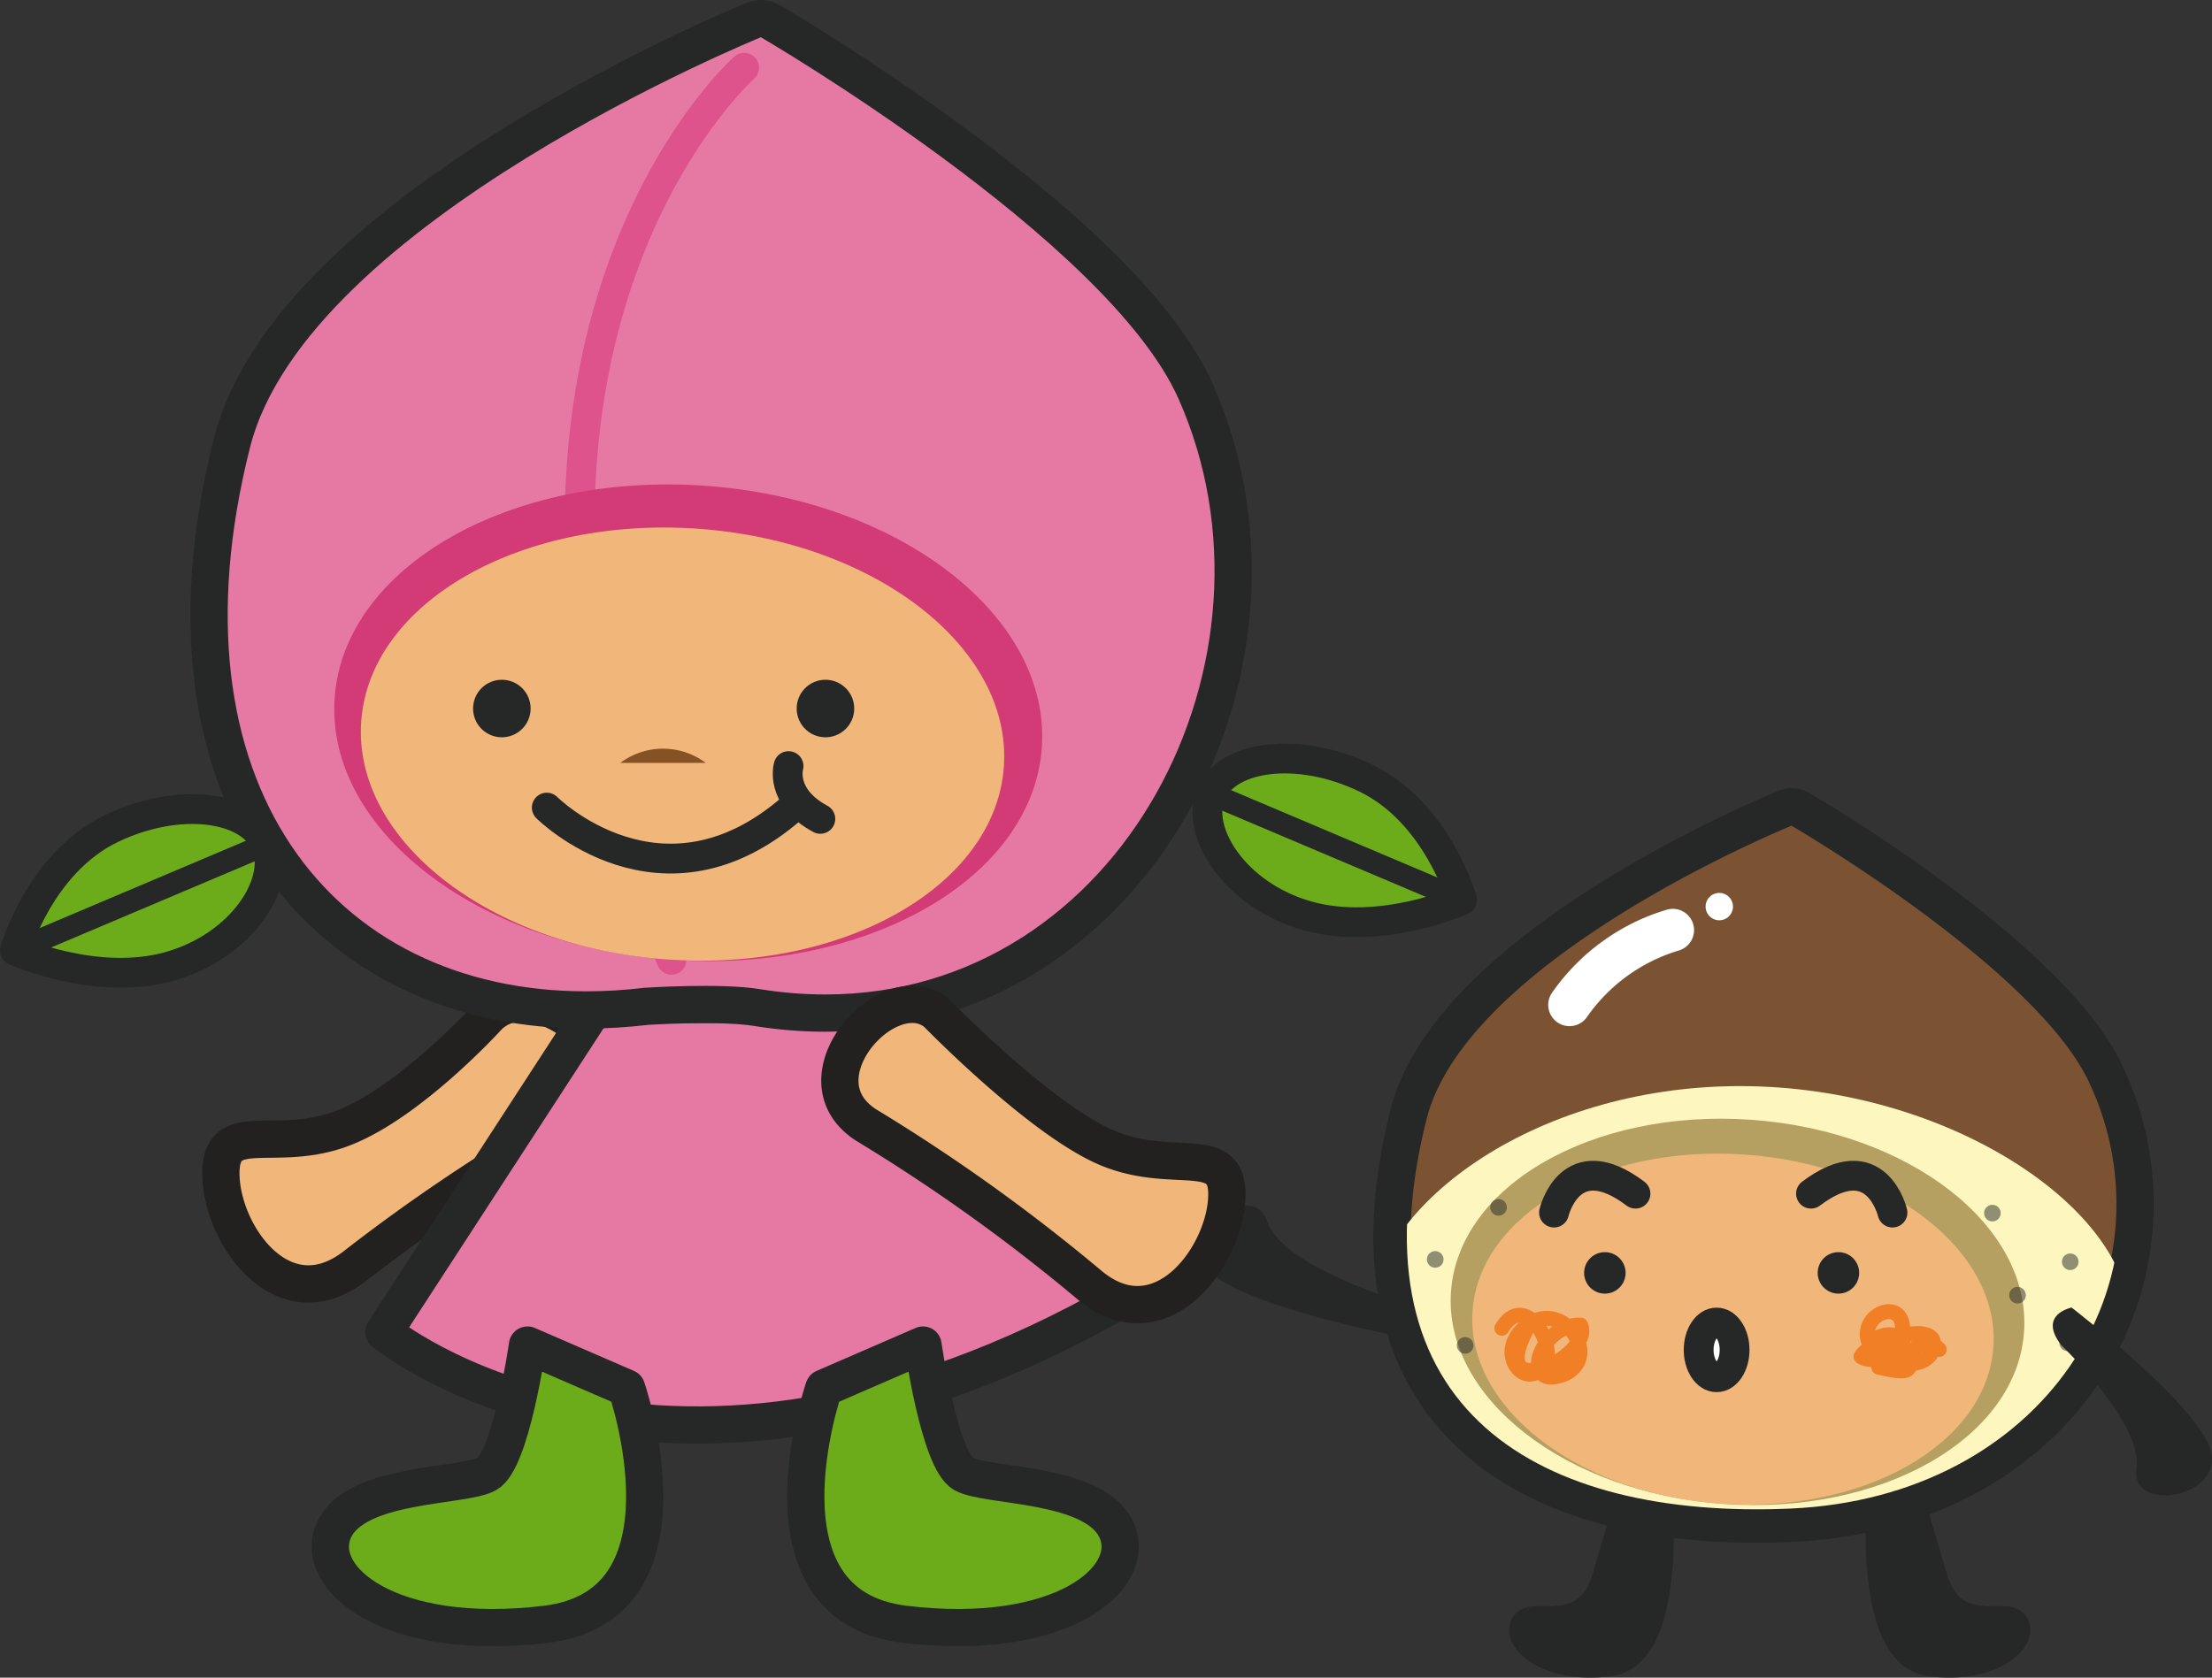 <svg xmlns="http://www.w3.org/2000/svg" xmlns:xlink="http://www.w3.org/1999/xlink" width="148.412" height="112.591" viewBox="0 0 148.412 112.591">
  <rect x="0" y="0" width="148.412" height="112.591" fill="#333333" stroke="none"/>
  <defs>
    <clipPath id="clip-path">
      <path id="パス_103163" data-name="パス 103163" d="M95.476,75c-4.99,19.74,7.9,26.988,24.672,26.243h0c16.863-.749,26.279-15.147,20.3-28.6h0c-3.434-7.732-20.229-17.519-20.229-17.519h0S98.241,64.062,95.476,75" fill="none"/>
    </clipPath>
    <clipPath id="clip-path-2">
      <rect id="長方形_33655" data-name="長方形 33655" width="1.114" height="1.113" transform="translate(95.739 83.965)" fill="none"/>
    </clipPath>
    <clipPath id="clip-path-3">
      <rect id="長方形_33656" data-name="長方形 33656" width="1.113" height="1.114" transform="translate(99.989 80.47)" fill="none"/>
    </clipPath>
    <clipPath id="clip-path-4">
      <rect id="長方形_33657" data-name="長方形 33657" width="1.114" height="1.114" transform="translate(97.748 89.734)" fill="none"/>
    </clipPath>
    <clipPath id="clip-path-5">
      <rect id="長方形_33658" data-name="長方形 33658" width="1.113" height="1.113" transform="translate(133.121 80.859)" fill="none"/>
    </clipPath>
    <clipPath id="clip-path-6">
      <rect id="長方形_33659" data-name="長方形 33659" width="1.114" height="1.113" transform="translate(134.806 86.366)" fill="none"/>
    </clipPath>
    <clipPath id="clip-path-7">
      <rect id="長方形_33660" data-name="長方形 33660" width="1.115" height="1.111" transform="translate(138.343 84.125)" fill="none"/>
    </clipPath>
    <clipPath id="clip-path-8">
      <rect id="長方形_33661" data-name="長方形 33661" width="1.115" height="1.113" transform="translate(138.175 89.566)" fill="none"/>
    </clipPath>
  </defs>
  <g id="アートワーク_55" data-name="アートワーク 55" transform="translate(74.706 56.918)">
    <g id="グループ_90285" data-name="グループ 90285" transform="translate(-73.706 -54.418)">
      <path id="パス_103158" data-name="パス 103158" d="M93.238,87.094s-7.284-2.246-8.212-5.115-5.844.625-4.1,3.084,12.824,4.595,12.824,4.595S95.6,88.218,93.238,87.094Z" transform="translate(-1 -2.5)" fill="#262727"/>
      <path id="パス_103159" data-name="パス 103159" d="M126.518,100.2s-.942,10.558,3.033,11.057,5.781-1.471,5.366-2.065-4.242,1.015-5.478-3.161-2.211-7.478-2.211-7.478Z" transform="translate(-1 -2.5)" fill="#262727" stroke="#262727" stroke-linecap="round" stroke-linejoin="round" stroke-width="2.5"/>
      <path id="パス_103160" data-name="パス 103160" d="M110.961,100.2s.941,10.558-3.032,11.057-5.782-1.471-5.367-2.065,4.242,1.015,5.478-3.161l2.212-7.478Z" transform="translate(-1 -2.5)" fill="#262727" stroke="#262727" stroke-linecap="round" stroke-linejoin="round" stroke-width="2.5"/>
      <g id="グループ_90257" data-name="グループ 90257" transform="translate(-1 -2.5)">
        <path id="パス_103161" data-name="パス 103161" d="M117.856,102.289c-9.642,0-16.861-2.727-20.88-7.888-3.72-4.778-4.55-11.387-2.462-19.64,2.856-11.3,24.418-20.178,25.335-20.55a1.009,1.009,0,0,1,.373-.075.984.984,0,0,1,.5.138c.7.405,17.112,10.041,20.638,17.974A20.263,20.263,0,0,1,140.253,91.4c-4.021,6.5-11.335,10.448-20.063,10.835-.785.037-1.566.052-2.334.052" fill="#7b5332" stroke="#262727" stroke-linecap="round" stroke-linejoin="round" stroke-width="2.5"/>
      </g>
      <g id="グループ_90259" data-name="グループ 90259" transform="translate(-1 -2.5)">
        <g id="グループ_90258" data-name="グループ 90258" clip-path="url(#clip-path)">
          <path id="パス_103162" data-name="パス 103162" d="M142.845,88.47c0,7.27-11.4,13.161-25.465,13.161S91.914,95.74,91.914,88.47s10.77-15.579,24.835-15.579,26.1,8.312,26.1,15.579" fill="#fdf6bf"/>
        </g>
      </g>
      <g id="グループ_90281" data-name="グループ 90281" transform="translate(-1 -2.5)">
        <path id="パス_103164" data-name="パス 103164" d="M135.8,89.4c-.5,7.119-9.518,12.285-20.136,11.536S96.851,93.8,97.353,86.684,106.87,74.4,117.488,75.151,136.307,82.276,135.8,89.4" fill="#b5a062"/>
        <path id="パス_103165" data-name="パス 103165" d="M133.74,90.432c-.456,6.468-8.65,11.162-18.3,10.483S98.341,94.438,98.8,87.969s8.649-11.164,18.3-10.481,17.1,6.473,16.646,12.944" fill="#f1b679"/>
        <g id="グループ_90262" data-name="グループ 90262" opacity="0.5">
          <g id="グループ_90261" data-name="グループ 90261">
            <g id="グループ_90260" data-name="グループ 90260" clip-path="url(#clip-path-2)">
              <path id="パス_103166" data-name="パス 103166" d="M96.853,84.522a.557.557,0,1,1-.558-.557.557.557,0,0,1,.558.557" fill="#262727"/>
            </g>
          </g>
        </g>
        <g id="グループ_90265" data-name="グループ 90265" opacity="0.5">
          <g id="グループ_90264" data-name="グループ 90264">
            <g id="グループ_90263" data-name="グループ 90263" clip-path="url(#clip-path-3)">
              <path id="パス_103167" data-name="パス 103167" d="M101.1,81.027a.557.557,0,1,1-.557-.555.557.557,0,0,1,.557.555" fill="#262727"/>
            </g>
          </g>
        </g>
        <g id="グループ_90268" data-name="グループ 90268" opacity="0.5">
          <g id="グループ_90267" data-name="グループ 90267">
            <g id="グループ_90266" data-name="グループ 90266" clip-path="url(#clip-path-4)">
              <path id="パス_103168" data-name="パス 103168" d="M98.862,90.292a.557.557,0,1,1-.558-.557.556.556,0,0,1,.558.557" fill="#262727"/>
            </g>
          </g>
        </g>
        <g id="グループ_90271" data-name="グループ 90271" opacity="0.5">
          <g id="グループ_90270" data-name="グループ 90270">
            <g id="グループ_90269" data-name="グループ 90269" clip-path="url(#clip-path-5)">
              <path id="パス_103169" data-name="パス 103169" d="M134.234,81.415a.556.556,0,1,1-.556-.556.555.555,0,0,1,.556.556" fill="#262727"/>
            </g>
          </g>
        </g>
        <g id="グループ_90274" data-name="グループ 90274" opacity="0.5">
          <g id="グループ_90273" data-name="グループ 90273">
            <g id="グループ_90272" data-name="グループ 90272" clip-path="url(#clip-path-6)">
              <path id="パス_103170" data-name="パス 103170" d="M135.92,86.921a.557.557,0,1,1-.557-.555.557.557,0,0,1,.557.555" fill="#262727"/>
            </g>
          </g>
        </g>
        <g id="グループ_90277" data-name="グループ 90277" opacity="0.5">
          <g id="グループ_90276" data-name="グループ 90276">
            <g id="グループ_90275" data-name="グループ 90275" clip-path="url(#clip-path-7)">
              <path id="パス_103171" data-name="パス 103171" d="M139.456,84.681a.556.556,0,1,1-.557-.556.554.554,0,0,1,.557.556" fill="#262727"/>
            </g>
          </g>
        </g>
        <g id="グループ_90280" data-name="グループ 90280" opacity="0.5">
          <g id="グループ_90279" data-name="グループ 90279">
            <g id="グループ_90278" data-name="グループ 90278" clip-path="url(#clip-path-8)">
              <path id="パス_103172" data-name="パス 103172" d="M139.289,90.123a.557.557,0,1,1-.558-.557.557.557,0,0,1,.558.557" fill="#262727"/>
            </g>
          </g>
        </g>
        <path id="パス_103175" data-name="パス 103175" d="M105.305,67.439a12.975,12.975,0,0,1,6.928-5.017" fill="none" stroke="#fff" stroke-linecap="round" stroke-linejoin="round" stroke-width="2.855"/>
        <path id="パス_103176" data-name="パス 103176" d="M109.068,85.426a1.391,1.391,0,1,1-1.39-1.39,1.39,1.39,0,0,1,1.39,1.39" fill="#262727"/>
        <path id="パス_103177" data-name="パス 103177" d="M121.957,85.426a1.391,1.391,0,1,0,1.39-1.39,1.39,1.39,0,0,0-1.39,1.39" fill="#262727"/>
        <path id="パス_103178" data-name="パス 103178" d="M116.272,60.844a.918.918,0,1,1-.918-.918.92.92,0,0,1,.918.918" fill="#fff"/>
      </g>
      <path id="パス_103179" data-name="パス 103179" d="M138.3,90.276s5.5,5.274,5.045,8.255,5.5,2.062,5.045-.919-9.4-9.859-9.4-9.859S136.692,88.212,138.3,90.276Z" transform="translate(-1 -2.5)" fill="#262727"/>
      <path id="パス_103180" data-name="パス 103180" d="M100.764,89.143c1.456-2.461,3.676.9,2.885,2.4-1.191,1.917-3.4-.626-1.392-2.419,2.407-2.206,5.314,1.819,2.757,3.078-3.1,1.264-1.813-3.366,1.036-3.271.981,2.154-6.963,5.8-3.26-.358" transform="translate(-1 -2.5)" fill="none" stroke="#f17f26" stroke-linecap="round" stroke-linejoin="round" stroke-width="1"/>
      <path id="パス_103181" data-name="パス 103181" d="M125.338,90.962c-.317-1.032,1.352-1.749,2.068-1.191,1.194.954-1.749,1.907-2.545,1.272.4-.953,5.33-2.625,4.852-.557-.478,1.988-5.011.875-4.375-1.352.319-1.194,2.149-1.671,2.308-.158.238,1.35-1.352,1.749-1.591,2.783.4.078,1.591.4,1.909.158.4-.316-.08-.715.159-1.033.477-.636,1.272-1.113,1.988-.317" transform="translate(-1 -2.5)" fill="none" stroke="#f17f26" stroke-linecap="round" stroke-linejoin="round" stroke-width="1"/>
      <path id="パス_103182" data-name="パス 103182" d="M116.381,90.594c0,1.013-.54,1.836-1.206,1.836s-1.205-.823-1.205-1.836.54-1.834,1.205-1.834S116.381,89.582,116.381,90.594Z" transform="translate(-1 -2.5)" fill="#fff" stroke="#262727" stroke-width="2"/>
      <path id="パス_103183" data-name="パス 103183" d="M104.265,81.379s1.073-4.588,5.466-1.269" transform="translate(-1 -2.5)" fill="none" stroke="#262727" stroke-linecap="round" stroke-linejoin="round" stroke-width="2"/>
      <path id="パス_103184" data-name="パス 103184" d="M126.974,81.379s-1.074-4.588-5.466-1.269" transform="translate(-1 -2.5)" fill="none" stroke="#262727" stroke-linecap="round" stroke-linejoin="round" stroke-width="2"/>
      <path id="パス_103185" data-name="パス 103185" d="M32.7,68.281S27.32,74.193,22.772,75.8s-8.095-.849-7.947,3.176S19.012,88.63,23.773,85a120.562,120.562,0,0,1,15.376-10.18C44.188,71.888,36.065,64.725,32.7,68.281Z" transform="translate(-1 -2.5)" fill="#f1b679" stroke="#22211f" stroke-linecap="round" stroke-linejoin="round" stroke-width="2.5"/>
      <path id="パス_103186" data-name="パス 103186" d="M40.052,67.4h16.5l18.7,19.8c-30.8,17.6-49.5,2.2-49.5,2.2Z" transform="translate(-1 -2.5)" fill="#e679a4" stroke="#262727" stroke-linecap="round" stroke-linejoin="round" stroke-width="2.5"/>
      <g id="パス_103187" data-name="パス 103187" transform="translate(-1 -2.5)" fill="#e679a4" stroke-linecap="round" stroke-linejoin="round">
        <path d="M 55.368 67.992 C 53.853 67.992 52.299 67.864 50.748 67.613 C 49.949 67.483 48.739 67.415 47.248 67.415 C 45.373 67.415 43.614 67.521 43.36 67.537 C 41.999 67.698 40.641 67.78 39.323 67.78 C 39.322 67.78 39.321 67.78 39.32 67.78 C 31.035 67.78 23.98 64.579 19.454 58.766 C 16.788 55.343 15.081 51.162 14.381 46.341 C 13.65 41.306 14.048 35.715 15.562 29.725 C 16.494 26.039 18.954 22.242 22.876 18.438 C 25.943 15.462 29.919 12.461 34.694 9.518 C 42.779 4.532 50.504 1.373 50.581 1.342 L 51.151 1.111 L 51.681 1.42 C 51.74 1.454 57.63 4.899 64.021 9.613 C 72.706 16.018 78.154 21.62 80.216 26.262 C 82.287 30.921 83.106 36.159 82.585 41.409 C 82.085 46.455 80.379 51.339 77.651 55.536 C 75.225 59.27 72.019 62.369 68.38 64.498 C 64.418 66.816 60.04 67.992 55.368 67.992 Z" stroke="none"/>
        <path d="M 55.368 66.742 C 75.223 66.742 86.796 44.146 79.074 26.769 C 74.317 16.06 51.052 2.5 51.052 2.5 C 51.052 2.5 20.605 14.874 16.774 30.031 C 11.076 52.57 22.295 66.531 39.323 66.53 C 40.599 66.53 41.91 66.451 43.246 66.292 C 43.246 66.292 48.332 65.955 50.948 66.379 C 52.462 66.624 53.936 66.742 55.368 66.742 M 55.368 69.242 C 53.787 69.242 52.165 69.109 50.548 68.847 C 50.036 68.764 49.048 68.665 47.248 68.665 C 45.476 68.665 43.806 68.762 43.472 68.783 C 42.074 68.947 40.678 69.03 39.323 69.03 C 39.323 69.03 39.321 69.03 39.32 69.03 C 30.641 69.03 23.236 65.658 18.468 59.534 C 15.667 55.938 13.876 51.559 13.144 46.52 C 12.39 41.323 12.795 35.569 14.35 29.418 C 15.339 25.505 17.915 21.508 22.005 17.54 C 25.138 14.502 29.186 11.445 34.038 8.454 C 42.212 3.414 49.792 0.313 50.111 0.184 C 50.829 -0.108 51.641 -0.05 52.311 0.34 C 52.553 0.481 58.318 3.853 64.763 8.607 C 73.624 15.143 79.208 20.912 81.359 25.754 C 83.517 30.611 84.371 36.067 83.829 41.533 C 83.309 46.776 81.535 51.854 78.7 56.217 C 76.167 60.113 72.817 63.35 69.012 65.577 C 64.856 68.009 60.265 69.242 55.368 69.242 Z" stroke="none" fill="#262727"/>
      </g>
      <path id="パス_103188" data-name="パス 103188" d="M49.926,4.544S28.749,23.332,45.054,64.415" transform="translate(-1 -2.5)" fill="none" stroke="#de538c" stroke-linecap="round" stroke-linejoin="round" stroke-width="2"/>
      <g id="グループ_90282" data-name="グループ 90282" transform="translate(-1 -2.5)">
        <path id="パス_103189" data-name="パス 103189" d="M69.9,50.18c-.622,8.785-11.744,15.157-24.847,14.235s-23.223-8.8-22.6-17.581S34.195,31.678,47.3,32.6,70.52,41.393,69.9,50.18Z" fill="#d23b75"/>
        <path id="パス_103190" data-name="パス 103190" d="M67.353,51.457c-.564,7.981-10.672,13.774-22.579,12.937S23.672,56.4,24.235,48.419,34.906,34.646,46.812,35.483,67.916,43.474,67.353,51.457Z" fill="#f1b679"/>
      </g>
      <path id="パス_103191" data-name="パス 103191" d="M57.324,91.287" transform="translate(-1 -2.5)" fill="#e9c2b4" stroke="#262727" stroke-linecap="round" stroke-linejoin="round" stroke-width="2"/>
      <path id="パス_103192" data-name="パス 103192" d="M36.686,54.2s7.7,7.7,16.5,0" transform="translate(-1 -2.5)" fill="none" stroke="#262727" stroke-linecap="round" stroke-linejoin="round" stroke-width="2"/>
      <path id="パス_103193" data-name="パス 103193" d="M52.908,51.415s-.618,2.063,2.132,3.541" transform="translate(-1 -2.5)" fill="none" stroke="#262727" stroke-linecap="round" stroke-linejoin="round" stroke-width="2"/>
      <path id="パス_103194" data-name="パス 103194" d="M41.619,51.2a4.784,4.784,0,0,1,5.734,0" transform="translate(-1 -2.5)" fill="#865124"/>
      <path id="パス_103195" data-name="パス 103195" d="M23,78.88" transform="translate(-1 -2.5)" fill="#f1b679" stroke="#22211f" stroke-linecap="round" stroke-linejoin="round" stroke-width="2"/>
      <path id="パス_103196" data-name="パス 103196" d="M35.6,47.549a1.929,1.929,0,1,1-1.928-1.927A1.928,1.928,0,0,1,35.6,47.549Z" transform="translate(-1 -2.5)" fill="#262727"/>
      <path id="パス_103197" data-name="パス 103197" d="M53.454,47.549a1.929,1.929,0,1,0,1.929-1.927A1.928,1.928,0,0,0,53.454,47.549Z" transform="translate(-1 -2.5)" fill="#262727"/>
      <path id="パス_103198" data-name="パス 103198" d="M43.582,10.231" transform="translate(-1 -2.5)" fill="none" stroke="#fff" stroke-linecap="round" stroke-linejoin="round" stroke-width="2"/>
      <g id="グループ_90283" data-name="グループ 90283" transform="translate(-1 -2.5)">
        <path id="パス_103199" data-name="パス 103199" d="M98.1,60.407s-5.455,2.453-10.384,1.056c-4.861-1.379-7.549-5.638-6.469-8.192s5.829-3.244,10.384-1.054C96.444,54.532,98.1,60.407,98.1,60.407Z" fill="#6cac1a" stroke="#262727" stroke-linecap="round" stroke-linejoin="round" stroke-width="2"/>
        <line id="線_14695" data-name="線 14695" x2="16.853" y2="7.136" transform="translate(81.245 53.271)" fill="#6cac1a" stroke="#262727" stroke-linecap="round" stroke-linejoin="round" stroke-width="1.5"/>
      </g>
      <g id="グループ_90284" data-name="グループ 90284" transform="translate(-1 -2.5)">
        <path id="パス_103200" data-name="パス 103200" d="M1,63.8s5.455,2.453,10.384,1.055c4.861-1.378,7.549-5.637,6.469-8.191s-5.829-3.244-10.384-1.055C2.653,57.927,1,63.8,1,63.8Z" fill="#6cac1a" stroke="#262727" stroke-linecap="round" stroke-linejoin="round" stroke-width="2"/>
        <line id="線_14696" data-name="線 14696" x1="16.853" y2="7.136" transform="translate(1 56.666)" fill="#6cac1a" stroke="#262727" stroke-linecap="round" stroke-linejoin="round" stroke-width="1.5"/>
      </g>
      <path id="パス_103201" data-name="パス 103201" d="M25.393,77.208" transform="translate(-1 -2.5)" fill="#e679a4" stroke="#262727" stroke-linecap="round" stroke-linejoin="round" stroke-width="2.5"/>
      <path id="パス_103202" data-name="パス 103202" d="M35.393,90.271s-1.1,7.748-2.723,8.648-8.829.539-10.271,3.784,3.784,7.568,14.235,6.306,5.405-15.855,5.405-15.855Z" transform="translate(-1 -2.5)" fill="#6cac1a" stroke="#262727" stroke-linecap="round" stroke-linejoin="round" stroke-width="2.5"/>
      <path id="パス_103203" data-name="パス 103203" d="M61.928,90.271s1.1,7.748,2.721,8.648,8.83.539,10.271,3.784-3.783,7.568-14.234,6.306S55.28,93.154,55.28,93.154Z" transform="translate(-1 -2.5)" fill="#6cac1a" stroke="#262727" stroke-linecap="round" stroke-linejoin="round" stroke-width="2.5"/>
      <path id="パス_103204" data-name="パス 103204" d="M62.852,67.993s7.137,7.348,11.624,9.122,8.121-.547,7.822,3.47-4.542,9.493-9.164,5.686A120.477,120.477,0,0,0,58.147,75.525C53.219,72.412,59.651,65.327,62.852,67.993Z" transform="translate(-1 -2.5)" fill="#f1b679" stroke="#22211f" stroke-linecap="round" stroke-linejoin="round" stroke-width="2.5"/>
    </g>
  </g>
</svg>
